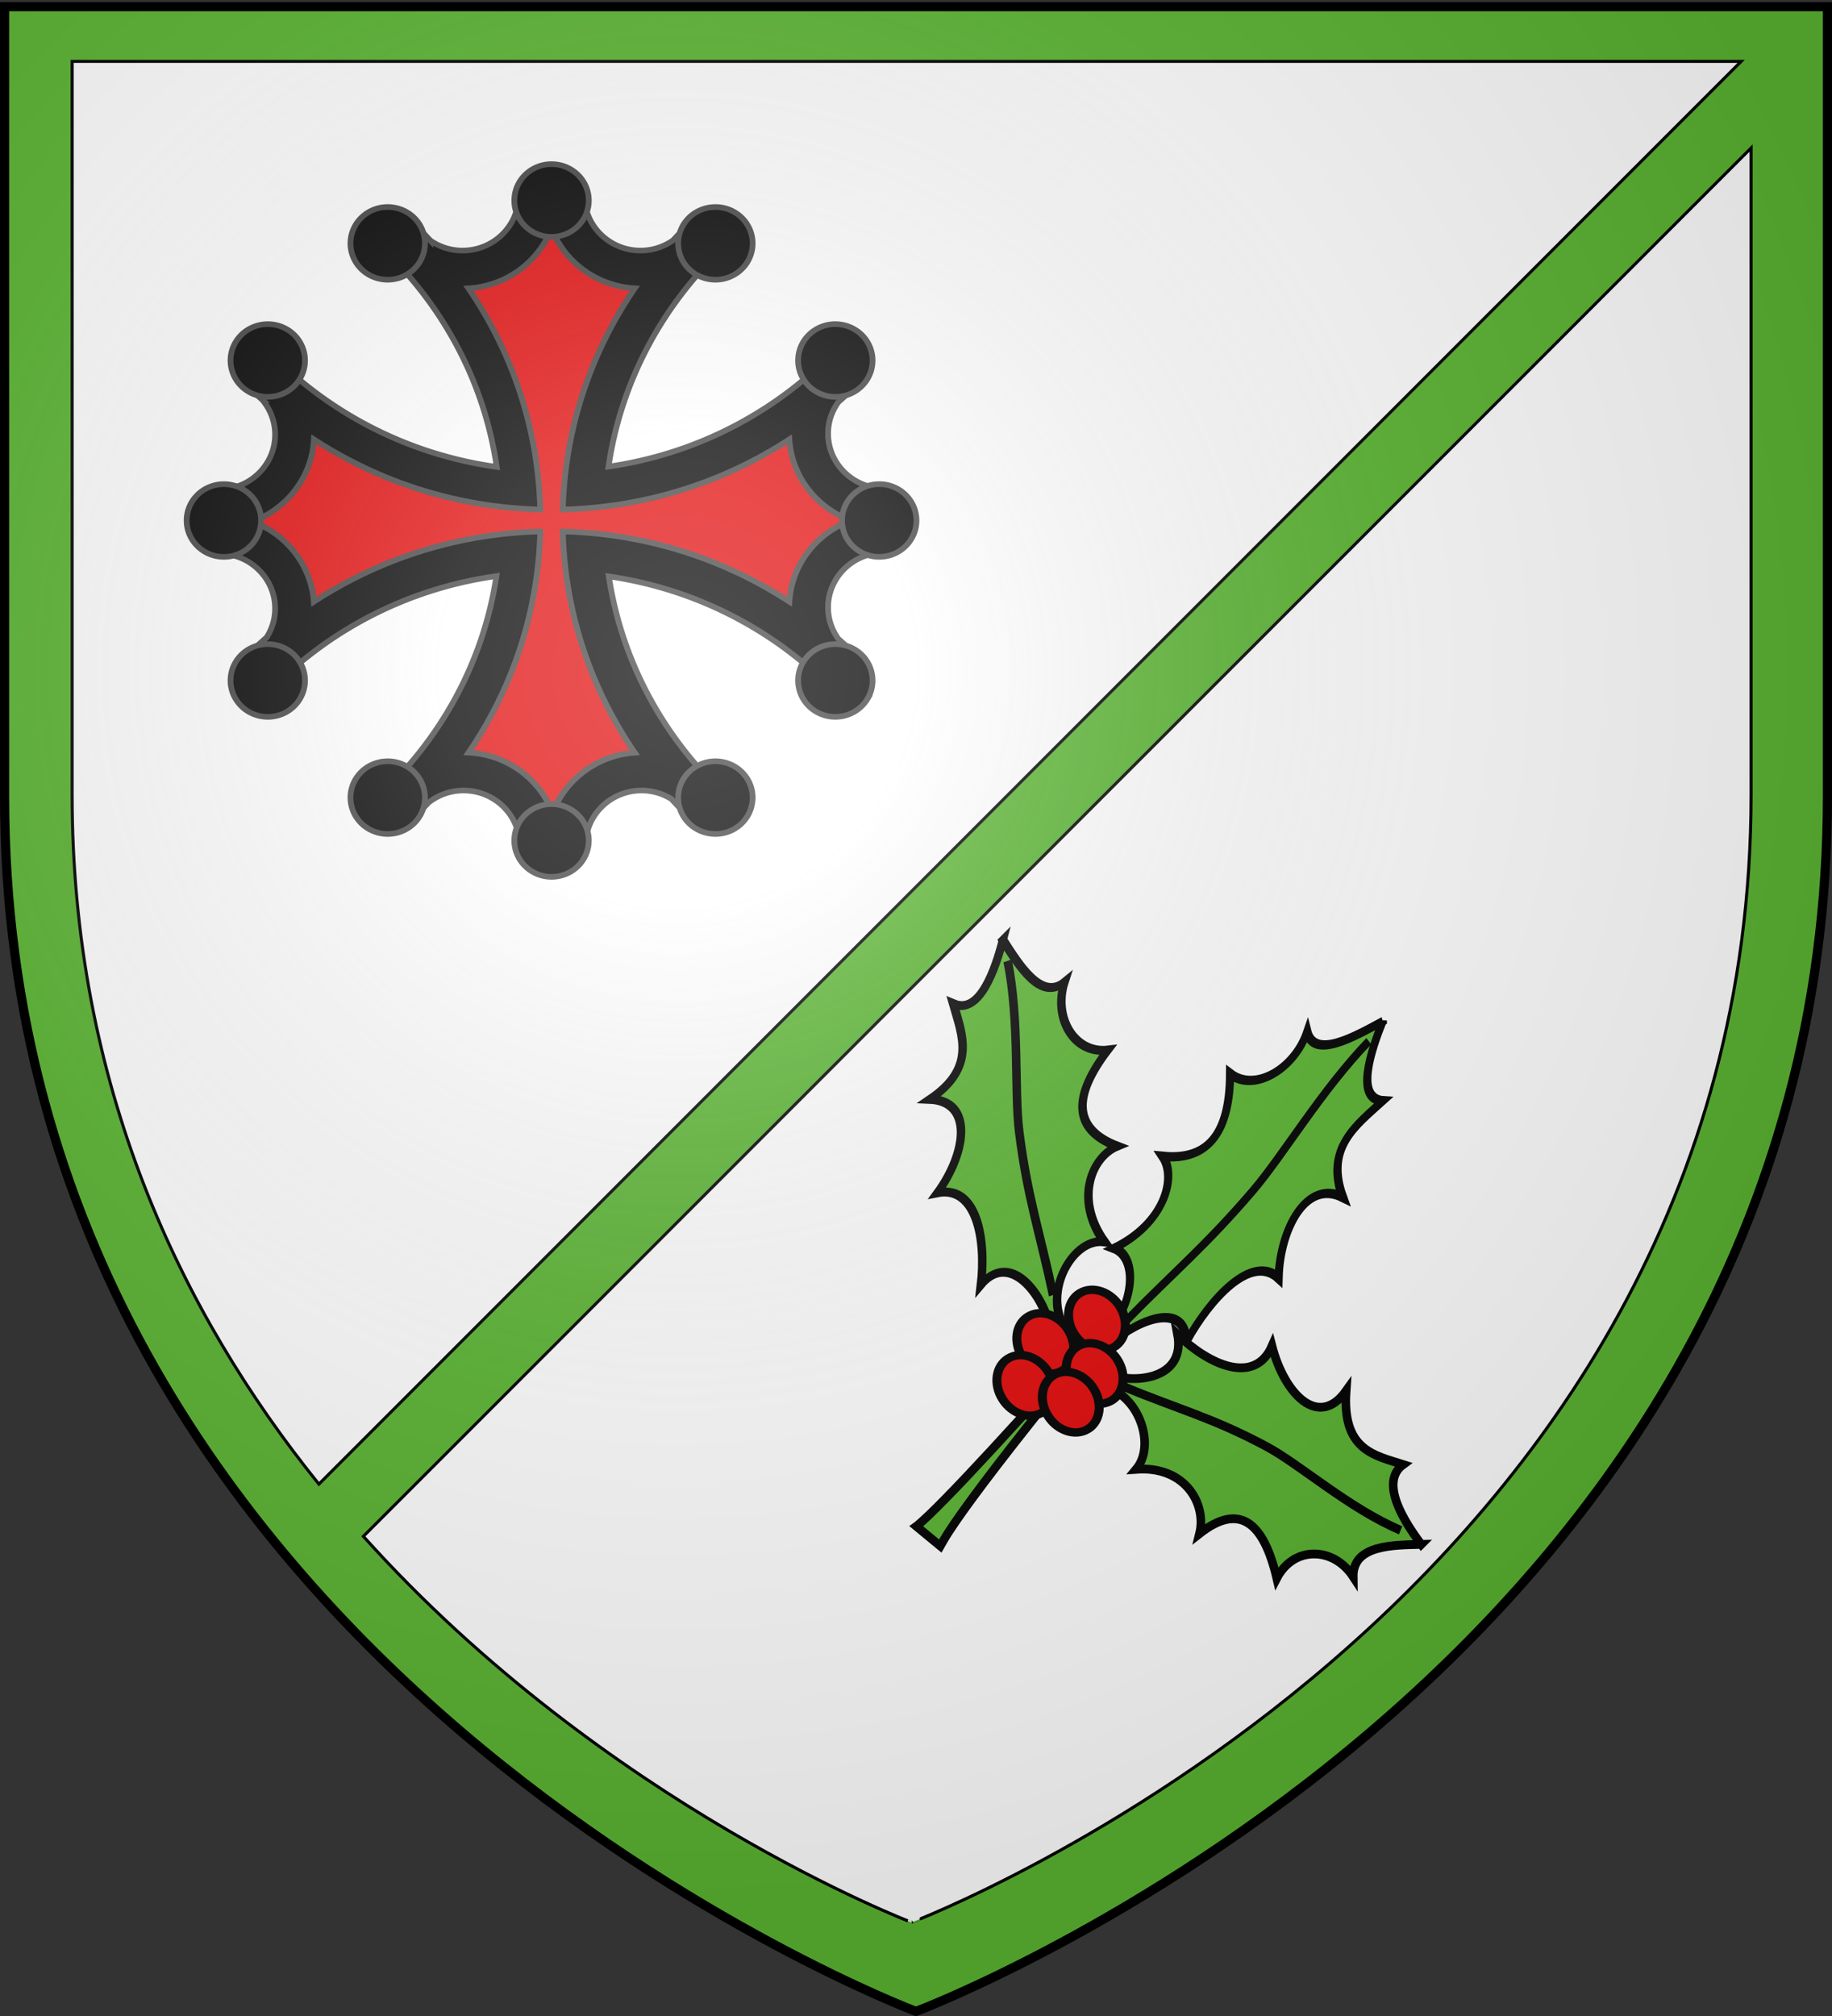 <svg xmlns="http://www.w3.org/2000/svg" xmlns:xlink="http://www.w3.org/1999/xlink" width="600" height="660" version="1.0"><rect width="100%" height="100%" fill="#333333" stroke="none"/><desc>Flag of Canton of Valais (Wallis)</desc><defs><pattern id="n" width="63.433" height="32.822" patternTransform="translate(706.076 -110.317)" patternUnits="userSpaceOnUse"><path d="M1 16.188V1m45.974 15.188v15.634H15.96V16.188M31.467 1v15.188M1 31.822h61.433M1 16.188h61.433" style="fill:none;fill-opacity:1;fill-rule:evenodd;stroke:#000;stroke-width:2;stroke-linecap:square;stroke-linejoin:miter;stroke-miterlimit:4;stroke-dasharray:none;stroke-opacity:1;display:inline"/></pattern><pattern xlink:href="#n" id="o" patternTransform="translate(706.076 -110.317)"/><pattern xlink:href="#n" id="p" patternTransform="translate(706.076 -110.317)"/><pattern xlink:href="#n" id="q" patternTransform="translate(706.076 -110.317)"/><pattern xlink:href="#o" id="u" patternTransform="translate(1455.798 -99.233)"/><pattern xlink:href="#p" id="s" patternTransform="translate(1455.798 -99.233)"/><pattern xlink:href="#q" id="r" patternTransform="translate(1455.798 -99.233)"/><pattern xlink:href="#F" id="E" patternTransform="translate(1455.798 -99.233)"/><pattern xlink:href="#G" id="D" patternTransform="translate(1455.798 -99.233)"/><pattern xlink:href="#H" id="C" patternTransform="translate(1455.798 -99.233)"/><pattern xlink:href="#y" id="F" patternTransform="translate(706.076 -110.317)"/><pattern xlink:href="#y" id="G" patternTransform="translate(706.076 -110.317)"/><pattern xlink:href="#y" id="H" patternTransform="translate(706.076 -110.317)"/><pattern id="y" width="63.433" height="32.822" patternTransform="translate(706.076 -110.317)" patternUnits="userSpaceOnUse"><path d="M1 16.188V1m45.974 15.188v15.634H15.96V16.188M31.467 1v15.188M1 31.822h61.433M1 16.188h61.433" style="fill:none;fill-opacity:1;fill-rule:evenodd;stroke:#000;stroke-width:2;stroke-linecap:square;stroke-linejoin:miter;stroke-miterlimit:4;stroke-dasharray:none;stroke-opacity:1;display:inline"/></pattern><g id="f"><path id="e" d="M0 0v1h.5z" transform="rotate(18 3.157 -.5)"/><use xlink:href="#e" width="810" height="540" transform="scale(-1 1)"/></g><g id="g"><use xlink:href="#f" width="810" height="540" transform="rotate(72)"/><use xlink:href="#f" width="810" height="540" transform="rotate(144)"/></g><g id="j"><path id="i" d="M0 0v1h.5z" transform="rotate(18 3.157 -.5)"/><use xlink:href="#i" width="810" height="540" transform="scale(-1 1)"/></g><g id="k"><use xlink:href="#j" width="810" height="540" transform="rotate(72)"/><use xlink:href="#j" width="810" height="540" transform="rotate(144)"/></g><g id="L"><path id="K" d="M0 0v1h.5z" transform="rotate(18 3.157 -.5)"/><use xlink:href="#K" width="810" height="540" transform="scale(-1 1)"/></g><g id="M"><use xlink:href="#L" width="810" height="540" transform="rotate(72)"/><use xlink:href="#L" width="810" height="540" transform="rotate(144)"/></g><g id="aa"><path id="Z" d="M0 0v1h.5z" transform="rotate(18 3.157 -.5)"/><use xlink:href="#Z" width="810" height="540" transform="scale(-1 1)"/></g><g id="ab"><use xlink:href="#aa" width="810" height="540" transform="rotate(72)"/><use xlink:href="#aa" width="810" height="540" transform="rotate(144)"/></g><g id="an"><path id="am" d="M0 0v1h.5z" transform="rotate(18 3.157 -.5)"/><use xlink:href="#am" width="810" height="540" transform="scale(-1 1)"/></g><g id="ao"><use xlink:href="#an" width="810" height="540" transform="rotate(72)"/><use xlink:href="#an" width="810" height="540" transform="rotate(144)"/></g><radialGradient xlink:href="#a" id="az" cx="221.445" cy="226.331" r="300" fx="221.445" fy="226.331" gradientTransform="matrix(1.353 0 0 1.349 -77.63 -85.747)" gradientUnits="userSpaceOnUse"/><linearGradient id="a"><stop offset="0" style="stop-color:white;stop-opacity:.314"/><stop offset=".19" style="stop-color:white;stop-opacity:.251"/><stop offset=".6" style="stop-color:#6b6b6b;stop-opacity:.125"/><stop offset="1" style="stop-color:black;stop-opacity:.125"/></linearGradient></defs><g style="display:inline"><path d="M300 658.5s298.5-112.32 298.5-397.772V2.176H1.5v258.552C1.5 546.18 300 658.5 300 658.5" style="fill:#fff;fill-opacity:1;fill-rule:evenodd;stroke:none;stroke-width:1px;stroke-linecap:butt;stroke-linejoin:miter;stroke-opacity:1"/><g style="fill:#5ab532"><g style="display:inline;fill:#5ab532"><path d="M1.5 2.188v258.53C1.5 546.17 300 658.5 300 658.5s298.5-112.33 298.5-397.781V2.188zm22.125 17.906H570.25L104.438 485.875C59.037 429.569 23.624 355.18 23.624 260.094zM573.5 48.469v211.625c0 264.97-274.938 369.25-274.937 369.25S198.41 591.344 119 502.969z" style="fill:#5ab532;fill-opacity:1;fill-rule:evenodd;stroke:#000;stroke-width:1px;stroke-linecap:butt;stroke-linejoin:miter;stroke-opacity:1"/><g style="display:inline"><g style="stroke:#424242;stroke-opacity:1"><g style="display:inline;stroke:#424242;stroke-opacity:1"><path d="M294.86 223.835c-5.19-7.813-26.236-16.166-35.256-17.959 13.246-20.972 22.654-43.327 23.669-68.162 1.249-5.056-4.587-3.575-7.265-4.63-22.81 1.85-43.1 12.75-62.612 24.6-2.003-9.615-12.597-26.728-21.213-31.587 3.407-5.16 22.348-24.875 23.112-34.54 1.833-7.455 11.043 4.278 16.35 4.607 18.301 8.934 33.462 18.525 53.706 19.384.126-10.524 4.822-13.303-1.244-21.738-8.47-15.888-12.263-33.989-21.747-49.404 10.128-3.093 22.044-5.964 31.058-12.435 3.494-8.512 7.926 5.22 14.799 7.148 6.596 1.07 18.57 2.692 20.73 7.621-8.234 13.336-12.648 25.718-15.904 41.674-3.432 11.619-6.931 14.279-7.505 26.358 18.895-1.113 35.101-4.275 52.402-12.301 6.492-1.689 14.359-8.947 19.463-8.53 1.926 9.66 23.22 25.509 31.109 30.934-6.543 5.191-29.215 17.427-30.94 26.512-.078 6.554-9.99 1.509-13.16.457-20.512-11.51-32.153-14.827-55.57-15.638.984 25.625 8.038 46.354 22.16 67.85-10.238 1.72-28.347 13.809-34.015 22.31-.92-.65-1.49-1.636-2.127-2.531" style="fill:#e20909;fill-opacity:1;stroke:#424242;stroke-width:.124;stroke-linecap:round;stroke-linejoin:round;stroke-miterlimit:4;stroke-opacity:1;stroke-dasharray:none" transform="translate(-117.775 43.655)"/></g><g style="fill:#000;display:inline;stroke:#424242;stroke-opacity:1" transform="matrix(.629 0 0 .614 -8.06 -75.199)"><path d="M299.981 226.615c-5.787 0-11.472.322-17.113.877-.35 15.83-13.32 28.586-29.234 28.586-6.231 0-11.995-2-16.732-5.336a229 229 0 0 0-8.309-8.767 173 173 0 0 0-19.362 10.291c2.21 2.065 4.367 4.17 6.48 6.327 1.14 1.363 2.38 2.617 3.659 3.85.083.08.144.187.228.267 27.296 29.462 45.929 67.02 51.835 108.704-46.754-6.623-88.35-29.26-119.106-62.166-3.819 6.198-7.301 12.643-10.33 19.325 2.44 2.437 4.925 4.84 7.471 7.165a29.14 29.14 0 0 1 6.594 18.486c0 15.94-12.795 28.887-28.662 29.196a175 175 0 0 0-.762 16.58c0 5.969.287 11.872.876 17.685 15.813.37 28.548 13.333 28.548 29.235a28.97 28.97 0 0 1-4.46 15.474 237 237 0 0 0-9.604 9.034c3.132 6.911 6.733 13.579 10.71 19.972 30.69-32.653 72.068-55.124 118.573-61.747-6.818 46.338-29.365 87.555-62.05 118.08a173 173 0 0 0 19.4 10.292 216 216 0 0 0 7.28-7.585c5.016-4.046 11.362-6.48 18.295-6.48 15.927 0 28.866 12.775 29.195 28.625 5.469.52 10.976.8 16.58.8 5.968 0 11.871-.325 17.685-.915h.038c.39-15.795 13.307-28.51 29.195-28.51 5.708 0 11.019 1.696 15.513 4.536a228 228 0 0 0 8.995 9.529 173 173 0 0 0 20.01-10.71c-32.402-30.455-54.78-71.447-61.593-117.51 46.05 6.819 87.061 29.164 117.506 61.557a173 173 0 0 0 10.672-20.01 224 224 0 0 0-8.728-8.272c-3.325-4.744-5.298-10.511-5.298-16.732 0-15.902 12.735-28.827 28.548-29.196a175.3 175.3 0 0 0 0-34.266c-15.813-.37-28.548-13.332-28.548-29.234 0-6.25 1.981-12.025 5.336-16.77a226 226 0 0 0 8.69-8.233 173 173 0 0 0-10.29-19.4 199 199 0 0 1-6.632 6.784c-1.34 1.144-2.64 2.342-3.85 3.62-29.185 27.015-66.347 45.539-107.558 51.608 6.626-46.505 29.12-87.897 61.783-118.575a173 173 0 0 0-20.01-10.71 236 236 0 0 0-8.233 8.69c-4.77 3.384-10.603 5.412-16.884 5.412-15.914 0-28.847-12.755-29.196-28.586-5.641-.555-11.365-.877-17.151-.877zm0 17.57c6.69 17.873 23.44 30.809 43.336 32.018-22.675 33.927-36.34 74.359-37.466 117.927 43.565-1.12 84.04-14.731 117.963-37.39 1.231 19.864 14.206 36.563 32.054 43.26-17.866 6.688-30.838 23.412-32.054 43.299-33.923-22.66-74.398-36.31-117.963-37.43 1.126 43.558 14.802 84.007 37.466 117.929-19.645 1.415-36.124 14.355-42.764 32.054-6.746-18.02-23.683-31.07-43.793-32.093 22.635-33.911 36.225-74.347 37.351-117.89-43.558 1.128-83.966 14.803-117.887 37.468-1.415-19.646-14.355-36.124-32.054-42.765 18.027-6.749 31.08-23.71 32.092-43.833 33.912 22.647 74.31 36.265 117.85 37.391-1.128-43.57-14.727-84.001-37.39-117.928 19.873-1.223 36.56-14.161 43.259-32.016z" style="fill:#000;fill-opacity:1;fill-rule:evenodd;stroke:#424242;stroke-width:3;stroke-linecap:butt;stroke-linejoin:miter;stroke-miterlimit:4;stroke-opacity:1;stroke-dasharray:none"/><path id="ay" d="M300 210c-10.7 0-19.383 8.684-19.383 19.384S289.3 248.767 300 248.767s19.384-8.683 19.384-19.383S310.7 210 300 210zm-85.834 22.862c-3.125.08-6.268.92-9.164 2.591-9.266 5.35-12.45 17.218-7.101 26.485 5.35 9.266 17.218 12.427 26.484 7.077s12.451-17.195 7.101-26.461c-3.678-6.37-10.446-9.87-17.32-9.692zm170.733 0c-6.546.148-12.874 3.61-16.385 9.692-5.35 9.266-2.165 21.11 7.1 26.46 9.267 5.35 21.135 2.19 26.485-7.076s2.166-21.135-7.1-26.485a19.26 19.26 0 0 0-10.1-2.59z" style="fill:#000;fill-opacity:1;fill-rule:evenodd;stroke:#424242;stroke-width:3;stroke-linecap:butt;stroke-linejoin:miter;stroke-miterlimit:4;stroke-opacity:1;stroke-dasharray:none"/><use xlink:href="#ay" width="600" height="660" style="fill:#000;stroke:#424242;stroke-opacity:1" transform="matrix(1 0 0 -1 0 800)"/><use xlink:href="#ay" width="600" height="660" style="fill:#000;stroke:#424242;stroke-opacity:1" transform="matrix(0 -1 1 0 -99.998 700.003)"/><use xlink:href="#ay" width="600" height="660" style="fill:#000;stroke:#424242;stroke-opacity:1" transform="matrix(0 1 -1 0 699.998 99.997)"/></g></g></g></g></g><path d="M0 0h600v660H0z" style="fill:none;stroke:none" transform="matrix(-1 0 0 1 600 .309)"/><g style="display:inline"><path d="M228.89 410.609z" style="fill:#5ab532;stroke:#000;stroke-width:1.962;stroke-linecap:butt;stroke-linejoin:miter;stroke-miterlimit:4;stroke-opacity:1;stroke-dasharray:none" transform="matrix(.9 0 0 .897 29.403 38.339)"/></g><g style="stroke:#000;stroke-width:1.869;display:inline"><path d="M381.61 439.96z" style="fill:#5ab532;stroke:#000;stroke-width:1.869;stroke-linecap:butt;stroke-linejoin:miter;stroke-miterlimit:4;stroke-opacity:1;stroke-dasharray:none" transform="matrix(1.495 .166 -.162 1.527 -42.3 -319.516)"/><g style="fill:#5ab532;stroke:#000;stroke-width:7.85;stroke-miterlimit:4;stroke-opacity:1;stroke-dasharray:none"><path d="M-165.337 221.577c-11.592 26.156-27.008 63.151-50.494 51.799 14.789 28.55-.067 65.763-30.824 70.177 36.222 31.101 42.232 60.314 3.098 86.705 24.254 3.185 45.193 35.846 23.136 80.607 25.019-10.002 53.683 20.969 49.573 52.591l-4.212 30.798 8.513.507 6.467-30.86c6.19-31.129 28.79-66.01 55.882-45.149-10.284-38.3-8.473-88.8 28.122-91.305-31.016-28.02-43.773-71.735-4.409-83.894-45.705-16.49-37.03-47.812-32.567-77.985-22.596 16.354-42.124-20.712-52.285-43.99z" style="fill:#5ab532;fill-opacity:1;fill-rule:evenodd;stroke:#000;stroke-width:7.85;stroke-linecap:butt;stroke-linejoin:miter;stroke-miterlimit:4;stroke-opacity:1;stroke-dasharray:none" transform="matrix(.222 .243 -.262 .303 547.634 307.392)"/><path d="M-163.744 545.19c4.416-58.163 11.417-92.178 10.955-151.154-.293-37.444-13.845-97.427-10.072-152.902" style="fill:#5ab532;stroke:#000;stroke-width:7.85;stroke-linecap:butt;stroke-linejoin:miter;stroke-miterlimit:4;stroke-opacity:1;stroke-dasharray:none" transform="matrix(.222 .243 -.262 .303 547.634 307.392)"/></g><g style="fill:#5ab532;stroke:#000;stroke-width:7.85;stroke-miterlimit:4;stroke-opacity:1;stroke-dasharray:none"><path d="M-281.075 99.618c-11.592 26.155-27.008 63.15-50.493 51.798 14.788 28.55-.068 65.764-30.824 70.178 36.222 31.1 42.231 60.313 3.097 86.705 24.254 3.184 45.194 35.845 23.136 80.606 25.02-10.002 53.683 20.969 49.573 52.592l-4.212 30.797 8.514.507 6.467-30.859c6.19-31.13 28.79-66.011 55.882-45.15-10.285-38.3-8.473-88.8 28.122-91.304-31.017-28.021-43.774-71.735-4.41-83.894-45.705-16.491-37.03-47.813-32.567-77.986-22.596 16.354-42.124-20.712-52.285-43.99z" style="fill:#5ab532;fill-opacity:1;fill-rule:evenodd;stroke:#000;stroke-width:7.85;stroke-linecap:butt;stroke-linejoin:miter;stroke-miterlimit:4;stroke-opacity:1;stroke-dasharray:none" transform="matrix(-.351 .097 .048 .36 225.011 299.142)"/><path d="M-283.727 423.12c4.416-58.164 11.418-92.179 10.956-151.155-.293-37.444-13.845-97.427-10.072-152.902" style="fill:#5ab532;stroke:#000;stroke-width:7.85;stroke-linecap:butt;stroke-linejoin:miter;stroke-miterlimit:4;stroke-opacity:1;stroke-dasharray:none" transform="matrix(-.351 .097 .048 .36 225.011 299.142)"/></g><g style="fill:#5ab532;stroke:#000;stroke-width:1.869"><path d="M380.241 519.223c-6.113-1.144-14.623-2.973-15.922 3.697-2.87-7.19-11.34-9.17-16.363-3.128-.338-12.187-4.537-17.568-14.508-12.782 2.813-5.696.088-14.791-10.68-16.268 5.19-4.02 3.828-14.551-2.19-18.078l-5.89-3.39 1.093-1.914 6.213 2.91c6.22 3.008 15.363 2.987 15.523-5.792 5.174 7.576 14.125 14.237 19.628 6.664.529 10.63 6.292 19.497 13.843 12.673-3.494 12.199 3.104 14.695 8.921 17.943-5.95 2.608-2.27 12.013.332 17.465z" style="fill:#5ab532;fill-opacity:1;fill-rule:evenodd;stroke:#000;stroke-width:1.869;stroke-linecap:butt;stroke-linejoin:miter;stroke-miterlimit:4;stroke-opacity:1;stroke-dasharray:none" transform="matrix(1.471 -.317 .31 1.503 -254.823 -154.254)"/><path d="M323.958 473.082c10.632 7.167 17.463 10.403 27.56 18.74 6.41 5.294 14.865 16.606 24.946 23.538" style="fill:#5ab532;stroke:#000;stroke-width:1.869;stroke-linecap:butt;stroke-linejoin:miter;stroke-miterlimit:4;stroke-opacity:1;stroke-dasharray:none" transform="matrix(1.471 -.317 .31 1.503 -254.823 -154.254)"/></g><path d="M283.967 505.5c.308-.278 1.43-1.51 2.372-2.603 3.48-4.044 9.737-12.1 17.722-22.82 2.905-3.901 7.16-9.673 7.724-10.476l.364-.519.612.393.612.394-.117.22c-.065.123-1.248 1.938-2.629 4.036-2.065 3.136-2.532 3.817-2.625 3.832-.703.11-.646.045-.639.743l.004.4-1.87 2.903c-8.01 12.439-13.657 21.923-15.459 25.961l-.498 1.117-.071.159-2.818-1.81-2.818-1.81z" style="fill:#5ab532;fill-opacity:1;fill-rule:nonzero;stroke:#000;stroke-width:1.869;stroke-linecap:round;stroke-miterlimit:4;stroke-opacity:1;stroke-dasharray:none;stroke-dashoffset:0" transform="matrix(1.495 .166 -.162 1.527 -42.3 -319.516)"/><path d="M-31.53-117.303c0 7.572-4.911 13.71-10.968 13.71s-10.967-6.138-10.967-13.71c0-7.571 4.91-13.709 10.967-13.709s10.967 6.138 10.967 13.71z" style="fill:#e20909;fill-opacity:1;fill-rule:nonzero;stroke:#000;stroke-width:3.65;stroke-linecap:round;stroke-linejoin:miter;stroke-miterlimit:4;stroke-opacity:1;stroke-dasharray:none;stroke-dashoffset:0;marker:none;visibility:visible;display:inline;overflow:visible" transform="matrix(.727 -.329 .351 .674 414.402 504.912)"/><path d="M-31.53-117.303c0 7.572-4.911 13.71-10.968 13.71s-10.967-6.138-10.967-13.71c0-7.571 4.91-13.709 10.967-13.709s10.967 6.138 10.967 13.71z" style="fill:#e20909;fill-opacity:1;fill-rule:nonzero;stroke:#000;stroke-width:3.65;stroke-linecap:round;stroke-linejoin:miter;stroke-miterlimit:4;stroke-opacity:1;stroke-dasharray:none;stroke-dashoffset:0;marker:none;visibility:visible;display:inline;overflow:visible" transform="matrix(.727 -.329 .351 .674 431.338 497.25)"/><path d="M-31.53-117.303c0 7.572-4.911 13.71-10.968 13.71s-10.967-6.138-10.967-13.71c0-7.571 4.91-13.709 10.967-13.709s10.967 6.138 10.967 13.71z" style="fill:#e20909;fill-opacity:1;fill-rule:nonzero;stroke:#000;stroke-width:3.65;stroke-linecap:round;stroke-linejoin:miter;stroke-miterlimit:4;stroke-opacity:1;stroke-dasharray:none;stroke-dashoffset:0;marker:none;visibility:visible;display:inline;overflow:visible" transform="matrix(.727 -.329 .351 .674 430.58 514.723)"/><path d="M-31.53-117.303c0 7.572-4.911 13.71-10.968 13.71s-10.967-6.138-10.967-13.71c0-7.571 4.91-13.709 10.967-13.709s10.967 6.138 10.967 13.71z" style="fill:#e20909;fill-opacity:1;fill-rule:nonzero;stroke:#000;stroke-width:3.65;stroke-linecap:round;stroke-linejoin:miter;stroke-miterlimit:4;stroke-opacity:1;stroke-dasharray:none;stroke-dashoffset:0;marker:none;visibility:visible;display:inline;overflow:visible" transform="matrix(.727 -.329 .351 .674 407.876 518.64)"/><path d="M-31.53-117.303c0 7.572-4.911 13.71-10.968 13.71s-10.967-6.138-10.967-13.71c0-7.571 4.91-13.709 10.967-13.709s10.967 6.138 10.967 13.71z" style="fill:#e20909;fill-opacity:1;fill-rule:nonzero;stroke:#000;stroke-width:3.65;stroke-linecap:round;stroke-linejoin:miter;stroke-miterlimit:4;stroke-opacity:1;stroke-dasharray:none;stroke-dashoffset:0;marker:none;visibility:visible;display:inline;overflow:visible" transform="matrix(.727 -.329 .351 .674 422.76 524.12)"/></g></g><path d="M300 658.5s298.5-112.32 298.5-397.772V2.176H1.5v258.552C1.5 546.18 300 658.5 300 658.5" style="opacity:1;fill:url(#az);fill-opacity:1;fill-rule:evenodd;stroke:none;stroke-width:1px;stroke-linecap:butt;stroke-linejoin:miter;stroke-opacity:1"/><path d="M300 658.5S1.5 546.18 1.5 260.728V2.176h597v258.552C598.5 546.18 300 658.5 300 658.5z" style="opacity:1;fill:none;fill-opacity:1;fill-rule:evenodd;stroke:#000;stroke-width:3;stroke-linecap:butt;stroke-linejoin:miter;stroke-miterlimit:4;stroke-dasharray:none;stroke-opacity:1"/></svg>